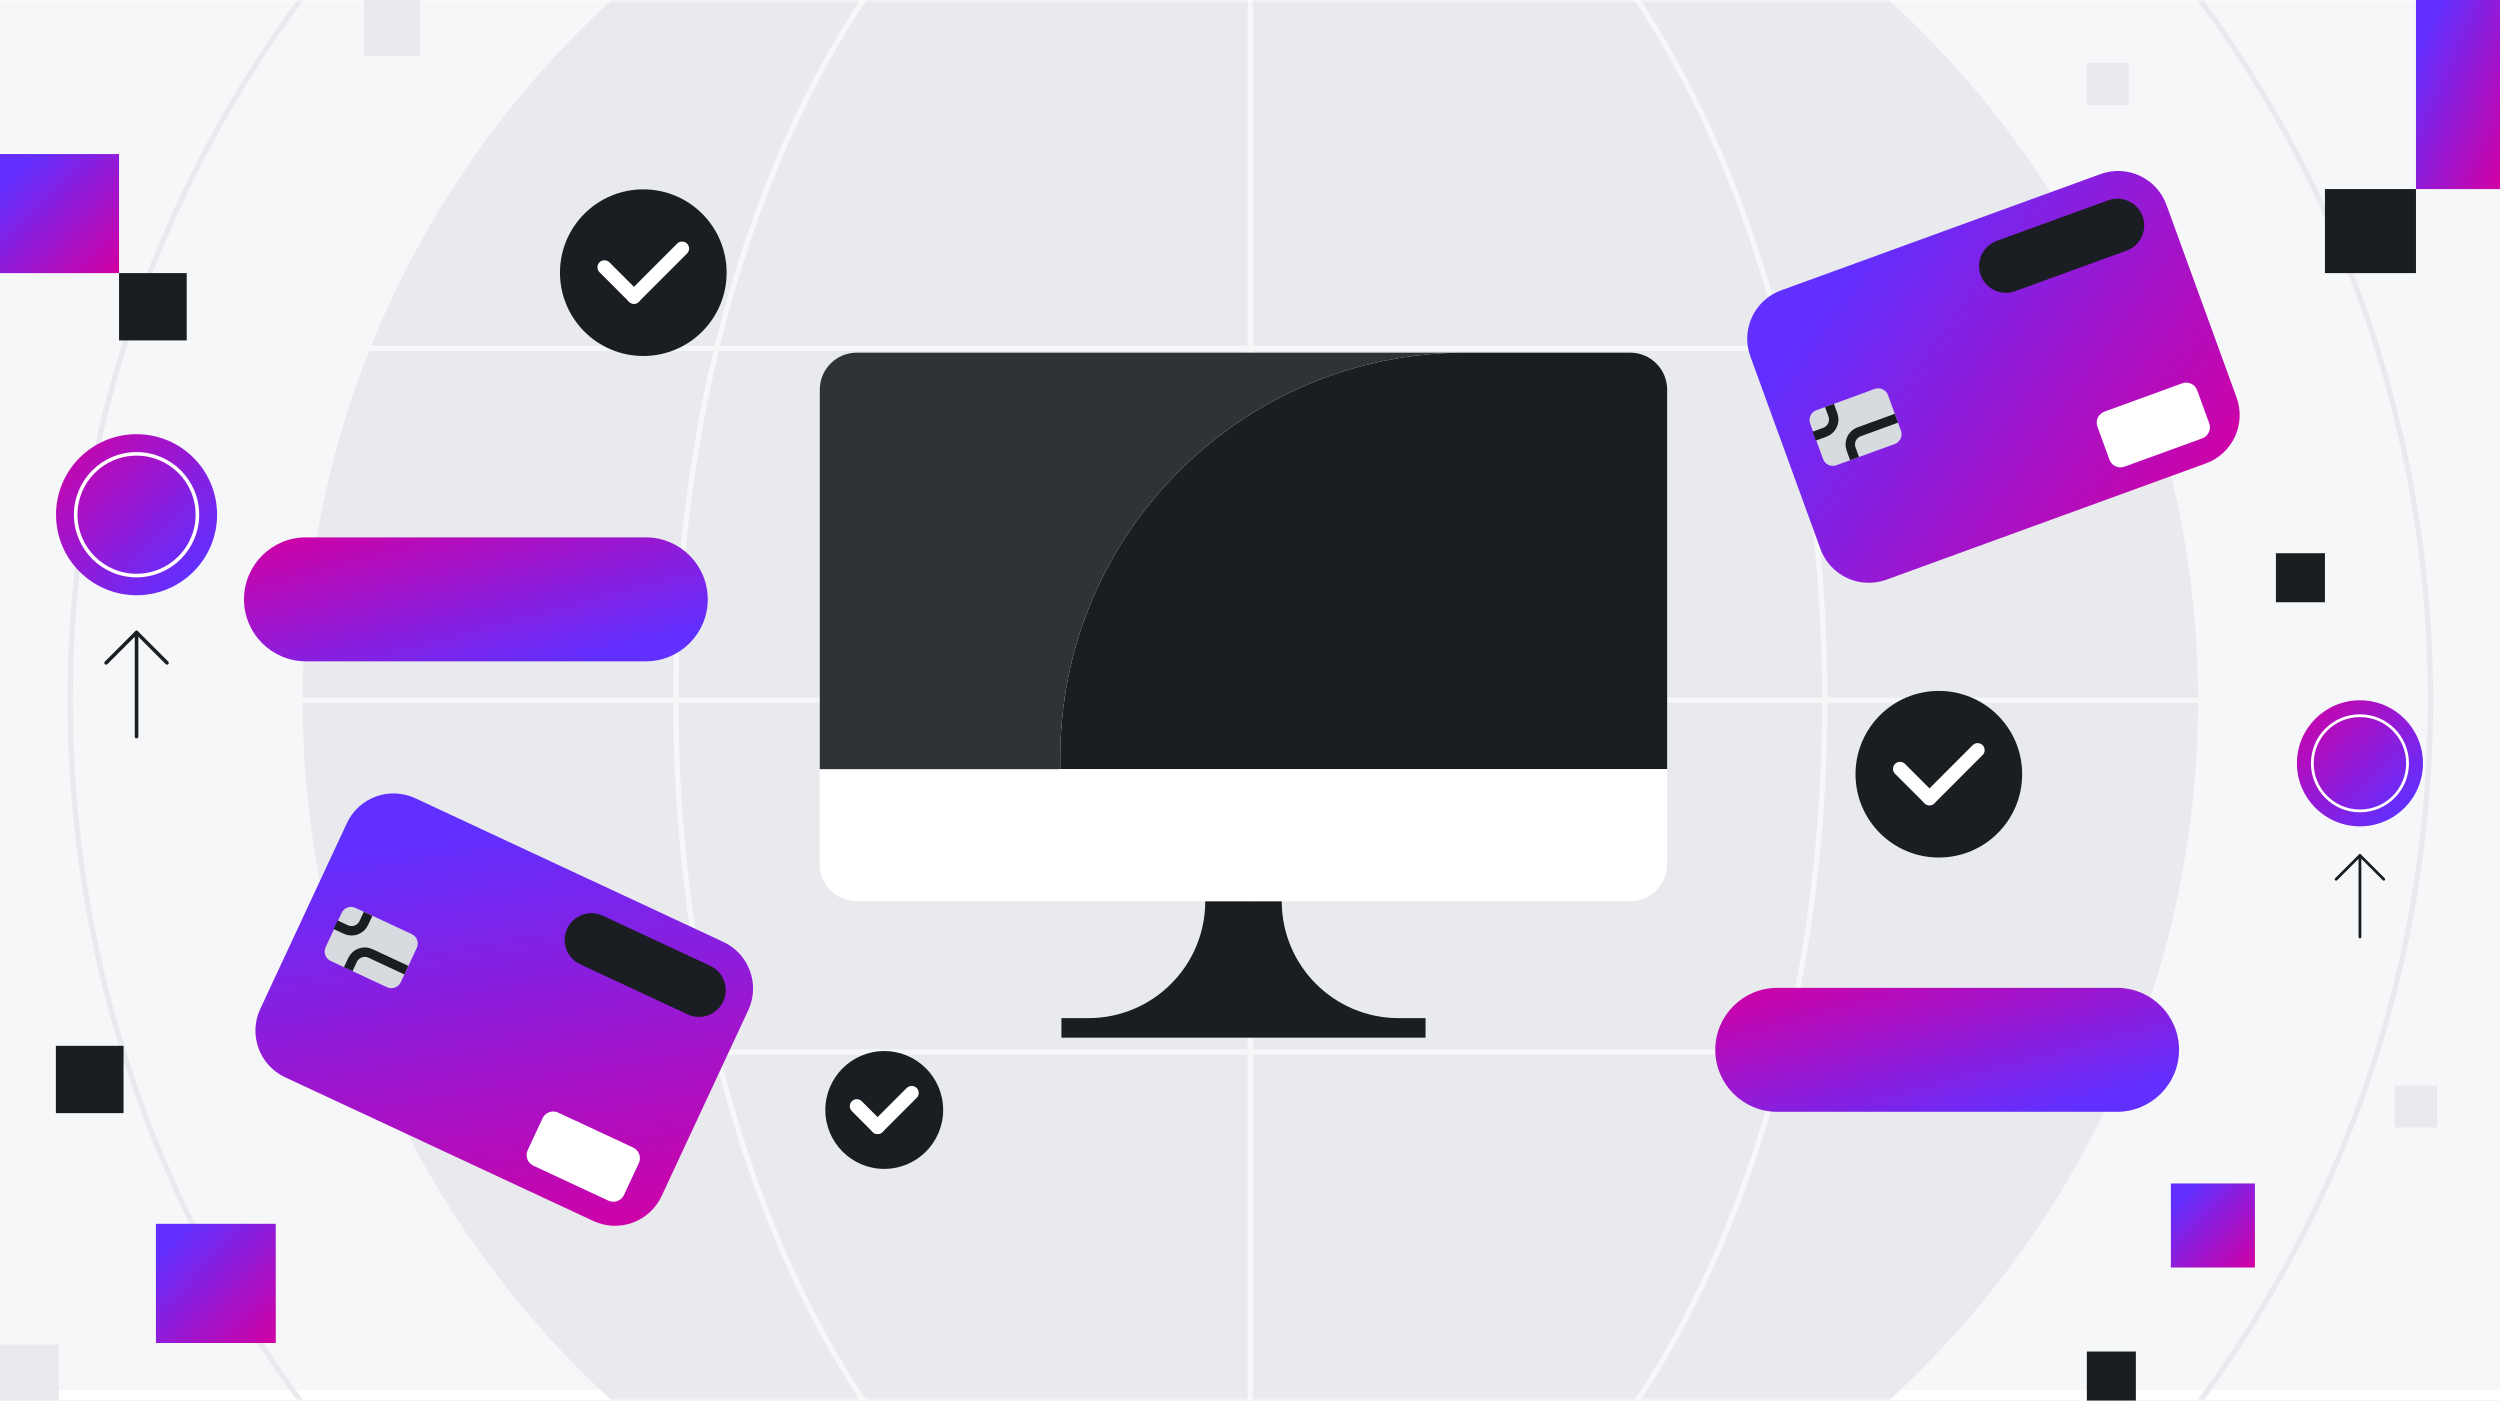 <svg width="357" height="200" viewBox="0 0 357 200" fill="none" xmlns="http://www.w3.org/2000/svg">
<rect x="0" y="0" width="357" height="200" fill="#808080" stroke="none"/>
<g clip-path="url(#clip0_690_2679)">
<rect width="357" height="200" fill="#F6F7F8"/>
<g clip-path="url(#clip1_690_2679)">
<rect width="357" height="200" fill="#F6F7F8"/>
<g clip-path="url(#clip2_690_2679)">
<rect width="509.091" height="200" transform="translate(-76)" fill="white"/>
<mask id="mask0_690_2679" style="mask-type:luminance" maskUnits="userSpaceOnUse" x="-76" y="0" width="510" height="200">
<path d="M433.091 0H-76V200H433.091V0Z" fill="white"/>
</mask>
<g mask="url(#mask0_690_2679)">
<path d="M433.091 0H-76V198.504H433.091V0Z" fill="#F6F7F8"/>
<path d="M178.546 235.326C253.284 235.326 313.871 174.739 313.871 100C313.871 25.262 253.284 -35.326 178.546 -35.326C103.807 -35.326 43.22 25.262 43.22 100C43.22 174.739 103.807 235.326 178.546 235.326Z" fill="#E8EAED"/>
<path d="M178.546 268.523C271.618 268.523 347.068 193.072 347.068 100C347.068 6.927 271.618 -68.523 178.546 -68.523C85.473 -68.523 10.023 6.927 10.023 100C10.023 193.072 85.473 268.523 178.546 268.523Z" stroke="#E8EAED" stroke-width="0.758" stroke-miterlimit="10"/>
<path d="M178.546 235.326C223.852 235.326 260.58 174.739 260.58 100C260.58 25.262 223.852 -35.326 178.546 -35.326C133.239 -35.326 96.511 25.262 96.511 100C96.511 174.739 133.239 235.326 178.546 235.326Z" stroke="#F6F7F8" stroke-width="0.758" stroke-miterlimit="10"/>
<path d="M313.871 100H43.22" stroke="#F6F7F8" stroke-width="0.758" stroke-miterlimit="10"/>
<path d="M313.871 49.746H43.22" stroke="#F6F7F8" stroke-width="0.758" stroke-miterlimit="10"/>
<path d="M313.871 150.254H43.22" stroke="#F6F7F8" stroke-width="0.758" stroke-miterlimit="10"/>
<path d="M178.546 -35.326V235.326" stroke="#F6F7F8" stroke-width="0.758" stroke-miterlimit="10"/>
</g>
</g>
</g>
<g clip-path="url(#clip3_690_2679)">
<path d="M17.643 149.344H7.979V158.956H17.643V149.344Z" fill="#1A1D21"/>
<path d="M26.664 39H17V48.612H26.664V39Z" fill="#1A1D21"/>
<path d="M39.378 174.761H22.265V191.782H39.378V174.761Z" fill="url(#paint0_linear_690_2679)"/>
<path d="M17 22H0V39H17V22Z" fill="url(#paint1_linear_690_2679)"/>
<path d="M8.403 192H0V200.358H8.403V192Z" fill="#E8EAED"/>
<path d="M60 0H52V8H60V0Z" fill="#E8EAED"/>
<path d="M345 27H332V39H345V27Z" fill="#1A1D21"/>
<path d="M357 0H345V27H357V0Z" fill="url(#paint2_linear_690_2679)"/>
<path d="M332 79H325V86H332V79Z" fill="#1A1D21"/>
<path d="M305 193H298V200H305V193Z" fill="#1A1D21"/>
<path d="M322 169H310V181H322V169Z" fill="url(#paint3_linear_690_2679)"/>
<path d="M348 155H342V161H348V155Z" fill="#E8EAED"/>
<path d="M304 9H298V15H304V9Z" fill="#E8EAED"/>
<path d="M337 100C332.029 100 328 104.029 328 109C328 113.971 332.029 118 337 118C341.971 118 346 113.971 346 109C346 104.029 341.971 100 337 100Z" fill="url(#paint4_linear_690_2679)"/>
<path d="M337 102.2C333.245 102.2 330.2 105.244 330.2 109C330.2 112.755 333.245 115.8 337 115.8C340.756 115.8 343.8 112.755 343.8 109C343.8 105.244 340.756 102.2 337 102.2Z" stroke="white" stroke-width="0.4" stroke-miterlimit="10"/>
<path d="M337.001 122.156L340.4 125.557" stroke="#1A1D21" stroke-width="0.4" stroke-linecap="round" stroke-linejoin="round"/>
<path d="M333.6 125.556L337.001 122.156L337.001 133.8" stroke="#1A1D21" stroke-width="0.4" stroke-linecap="round" stroke-linejoin="round"/>
<path d="M19.5 62C13.149 62 8 67.149 8 73.5C8 79.851 13.149 85 19.5 85C25.851 85 31 79.851 31 73.5C31 67.149 25.851 62 19.5 62Z" fill="url(#paint5_linear_690_2679)"/>
<path d="M19.5 64.811C14.701 64.811 10.811 68.701 10.811 73.5C10.811 78.298 14.701 82.189 19.5 82.189C24.299 82.189 28.189 78.298 28.189 73.5C28.189 68.701 24.299 64.811 19.5 64.811Z" stroke="white" stroke-width="0.511" stroke-miterlimit="10"/>
<path d="M19.501 90.311L23.845 94.656" stroke="#1A1D21" stroke-width="0.511" stroke-linecap="round" stroke-linejoin="round"/>
<path d="M15.156 94.655L19.501 90.31L19.501 105.188" stroke="#1A1D21" stroke-width="0.511" stroke-linecap="round" stroke-linejoin="round"/>
</g>
<path d="M172.112 128.695C172.112 137.915 164.639 145.388 155.419 145.388H151.574V148.176H203.57V145.388H199.726C190.506 145.388 183.033 137.915 183.033 128.695" fill="#1A1D21"/>
<path d="M232.794 50.361H209.237C177.298 50.361 151.404 76.255 151.404 108.195V109.835H238.07V55.642C238.07 52.725 235.707 50.361 232.794 50.361Z" fill="#1A1D21"/>
<path d="M238.07 109.835V123.415C238.07 126.331 235.707 128.695 232.794 128.695H122.347C119.43 128.695 117.067 126.331 117.067 123.415V109.835H238.07Z" fill="white"/>
<path d="M122.347 50.361H209.237C177.298 50.361 151.404 76.255 151.404 108.195V109.835H117.067V55.642C117.067 52.725 119.43 50.361 122.347 50.361Z" fill="#2F3237"/>
<path d="M276.866 122.456C283.437 122.456 288.764 117.129 288.764 110.558C288.764 103.987 283.437 98.661 276.866 98.661C270.295 98.661 264.968 103.987 264.968 110.558C264.968 117.129 270.295 122.456 276.866 122.456Z" fill="#1A1D21"/>
<path d="M275.529 113.998L271.32 109.79" stroke="white" stroke-width="2" stroke-linecap="round" stroke-linejoin="round"/>
<path d="M282.408 107.115L275.529 113.998" stroke="white" stroke-width="2" stroke-linecap="round" stroke-linejoin="round"/>
<path d="M126.271 166.918C130.918 166.918 134.684 163.151 134.684 158.505C134.684 153.859 130.918 150.092 126.271 150.092C121.625 150.092 117.858 153.859 117.858 158.505C117.858 163.151 121.625 166.918 126.271 166.918Z" fill="#1A1D21"/>
<path d="M125.324 160.937L122.351 157.963" stroke="white" stroke-width="2" stroke-linecap="round" stroke-linejoin="round"/>
<path d="M130.192 156.069L125.324 160.937" stroke="white" stroke-width="2" stroke-linecap="round" stroke-linejoin="round"/>
<path d="M91.862 50.835C98.433 50.835 103.76 45.508 103.76 38.937C103.76 32.366 98.433 27.04 91.862 27.04C85.291 27.04 79.965 32.366 79.965 38.937C79.965 45.508 85.291 50.835 91.862 50.835Z" fill="#1A1D21"/>
<path d="M90.525 42.377L86.317 38.169" stroke="white" stroke-width="2" stroke-linecap="round" stroke-linejoin="round"/>
<path d="M97.404 35.494L90.525 42.377" stroke="white" stroke-width="2" stroke-linecap="round" stroke-linejoin="round"/>
<path d="M299.958 24.859L254.333 41.465C250.523 42.852 248.559 47.065 249.946 50.874L259.961 78.392C261.348 82.202 265.561 84.166 269.37 82.78L314.995 66.174C318.805 64.787 320.769 60.575 319.383 56.765L309.367 29.247C307.98 25.437 303.768 23.473 299.958 24.859Z" fill="url(#paint6_linear_690_2679)"/>
<path d="M301.057 28.6L285.136 34.395C283.151 35.118 282.127 37.313 282.85 39.299C283.572 41.284 285.768 42.308 287.753 41.585L303.674 35.79C305.66 35.068 306.684 32.872 305.961 30.887C305.238 28.901 303.043 27.878 301.057 28.6Z" fill="#1A1D21"/>
<path d="M311.617 54.739L300.511 58.781C299.642 59.098 299.194 60.058 299.511 60.927L301.226 65.64C301.542 66.509 302.503 66.957 303.372 66.641L314.477 62.599C315.346 62.282 315.794 61.322 315.478 60.453L313.763 55.74C313.446 54.871 312.486 54.423 311.617 54.739Z" fill="white"/>
<path d="M267.709 55.541L259.37 58.577C258.601 58.857 258.205 59.707 258.484 60.475L260.332 65.551C260.612 66.32 261.462 66.716 262.23 66.436L270.57 63.401C271.339 63.121 271.735 62.271 271.455 61.502L269.608 56.427C269.328 55.658 268.478 55.262 267.709 55.541Z" fill="#D7DBE0"/>
<path d="M270.805 59.721L265.487 61.657C264.487 62.02 263.972 63.127 264.336 64.126L264.832 65.49" stroke="#1A1D21" stroke-width="1.35" stroke-miterlimit="10"/>
<path d="M259.074 62.278L260.589 61.725C261.589 61.361 262.105 60.255 261.741 59.255L261.245 57.892" stroke="#1A1D21" stroke-width="1.35" stroke-miterlimit="10"/>
<path d="M103.299 134.508L59.295 113.988C55.62 112.275 51.252 113.864 49.539 117.539L37.163 144.079C35.45 147.754 37.039 152.121 40.714 153.835L84.718 174.354C88.392 176.068 92.76 174.478 94.473 170.803L106.849 144.263C108.563 140.589 106.973 136.221 103.299 134.508Z" fill="url(#paint7_linear_690_2679)"/>
<path d="M101.429 137.923L86.074 130.763C84.159 129.87 81.882 130.698 80.99 132.613C80.097 134.528 80.925 136.805 82.84 137.697L98.196 144.858C100.111 145.751 102.387 144.922 103.28 143.007C104.173 141.093 103.344 138.816 101.429 137.923Z" fill="#1A1D21"/>
<path d="M90.413 163.875L79.703 158.88C78.865 158.49 77.868 158.852 77.478 159.69L75.358 164.236C74.967 165.074 75.33 166.07 76.168 166.46L86.879 171.455C87.717 171.846 88.713 171.483 89.104 170.645L91.223 166.1C91.614 165.262 91.251 164.266 90.413 163.875Z" fill="white"/>
<path d="M58.8 133.393L50.756 129.643C50.015 129.297 49.133 129.618 48.788 130.359L46.505 135.254C46.159 135.996 46.48 136.877 47.221 137.223L55.265 140.973C56.006 141.319 56.887 140.998 57.233 140.257L59.516 135.361C59.862 134.62 59.541 133.739 58.8 133.393Z" fill="#D7DBE0"/>
<path d="M58.033 138.543L52.904 136.149C51.938 135.698 50.794 136.115 50.343 137.081L49.73 138.395" stroke="#1A1D21" stroke-width="1.35" stroke-miterlimit="10"/>
<path d="M47.93 132.055L49.392 132.736C50.358 133.187 51.502 132.771 51.953 131.805L52.567 130.49" stroke="#1A1D21" stroke-width="1.35" stroke-miterlimit="10"/>
<path d="M253.79 158.767H302.317C307.204 158.767 311.165 154.805 311.165 149.918V149.914C311.165 145.027 307.204 141.066 302.317 141.066H253.79C248.903 141.066 244.942 145.027 244.942 149.914V149.918C244.942 154.805 248.903 158.767 253.79 158.767Z" fill="url(#paint8_linear_690_2679)"/>
<path d="M43.692 94.437H92.218C97.105 94.437 101.067 90.475 101.067 85.588V85.585C101.067 80.698 97.105 76.736 92.218 76.736H43.692C38.805 76.736 34.843 80.698 34.843 85.585V85.588C34.843 90.475 38.805 94.437 43.692 94.437Z" fill="url(#paint9_linear_690_2679)"/>
</g>
<defs>
<linearGradient id="paint0_linear_690_2679" x1="24.609" y1="177.101" x2="39.299" y2="191.861" gradientUnits="userSpaceOnUse">
<stop stop-color="#612FFF"/>
<stop offset="1" stop-color="#D200A3"/>
</linearGradient>
<linearGradient id="paint1_linear_690_2679" x1="2.328" y1="24.337" x2="17" y2="39" gradientUnits="userSpaceOnUse">
<stop stop-color="#612FFF"/>
<stop offset="1" stop-color="#D200A3"/>
</linearGradient>
<linearGradient id="paint2_linear_690_2679" x1="346.643" y1="3.712" x2="363.933" y2="11.392" gradientUnits="userSpaceOnUse">
<stop stop-color="#612FFF"/>
<stop offset="1" stop-color="#D200A3"/>
</linearGradient>
<linearGradient id="paint3_linear_690_2679" x1="311.643" y1="170.65" x2="322" y2="181" gradientUnits="userSpaceOnUse">
<stop stop-color="#612FFF"/>
<stop offset="1" stop-color="#D200A3"/>
</linearGradient>
<linearGradient id="paint4_linear_690_2679" x1="343.535" y1="115.525" x2="328" y2="100" gradientUnits="userSpaceOnUse">
<stop stop-color="#612FFF"/>
<stop offset="1" stop-color="#D200A3"/>
</linearGradient>
<linearGradient id="paint5_linear_690_2679" x1="27.85" y1="81.838" x2="8" y2="62" gradientUnits="userSpaceOnUse">
<stop stop-color="#612FFF"/>
<stop offset="1" stop-color="#D200A3"/>
</linearGradient>
<linearGradient id="paint6_linear_690_2679" x1="257.64" y1="46.695" x2="308.562" y2="82.58" gradientUnits="userSpaceOnUse">
<stop stop-color="#612FFF"/>
<stop offset="1" stop-color="#D200A3"/>
</linearGradient>
<linearGradient id="paint7_linear_690_2679" x1="57.935" y1="120.025" x2="68.568" y2="181.406" gradientUnits="userSpaceOnUse">
<stop stop-color="#612FFF"/>
<stop offset="1" stop-color="#D200A3"/>
</linearGradient>
<linearGradient id="paint8_linear_690_2679" x1="302.096" y1="156.333" x2="294.469" y2="127.819" gradientUnits="userSpaceOnUse">
<stop stop-color="#612FFF"/>
<stop offset="1" stop-color="#D200A3"/>
</linearGradient>
<linearGradient id="paint9_linear_690_2679" x1="91.997" y1="92.003" x2="84.371" y2="63.49" gradientUnits="userSpaceOnUse">
<stop stop-color="#612FFF"/>
<stop offset="1" stop-color="#D200A3"/>
</linearGradient>
<clipPath id="clip0_690_2679">
<rect width="357" height="200" fill="white"/>
</clipPath>
<clipPath id="clip1_690_2679">
<rect width="357" height="200" fill="white"/>
</clipPath>
<clipPath id="clip2_690_2679">
<rect width="509.091" height="200" fill="white" transform="translate(-76)"/>
</clipPath>
<clipPath id="clip3_690_2679">
<rect width="357" height="200" fill="white"/>
</clipPath>
</defs>
</svg>
